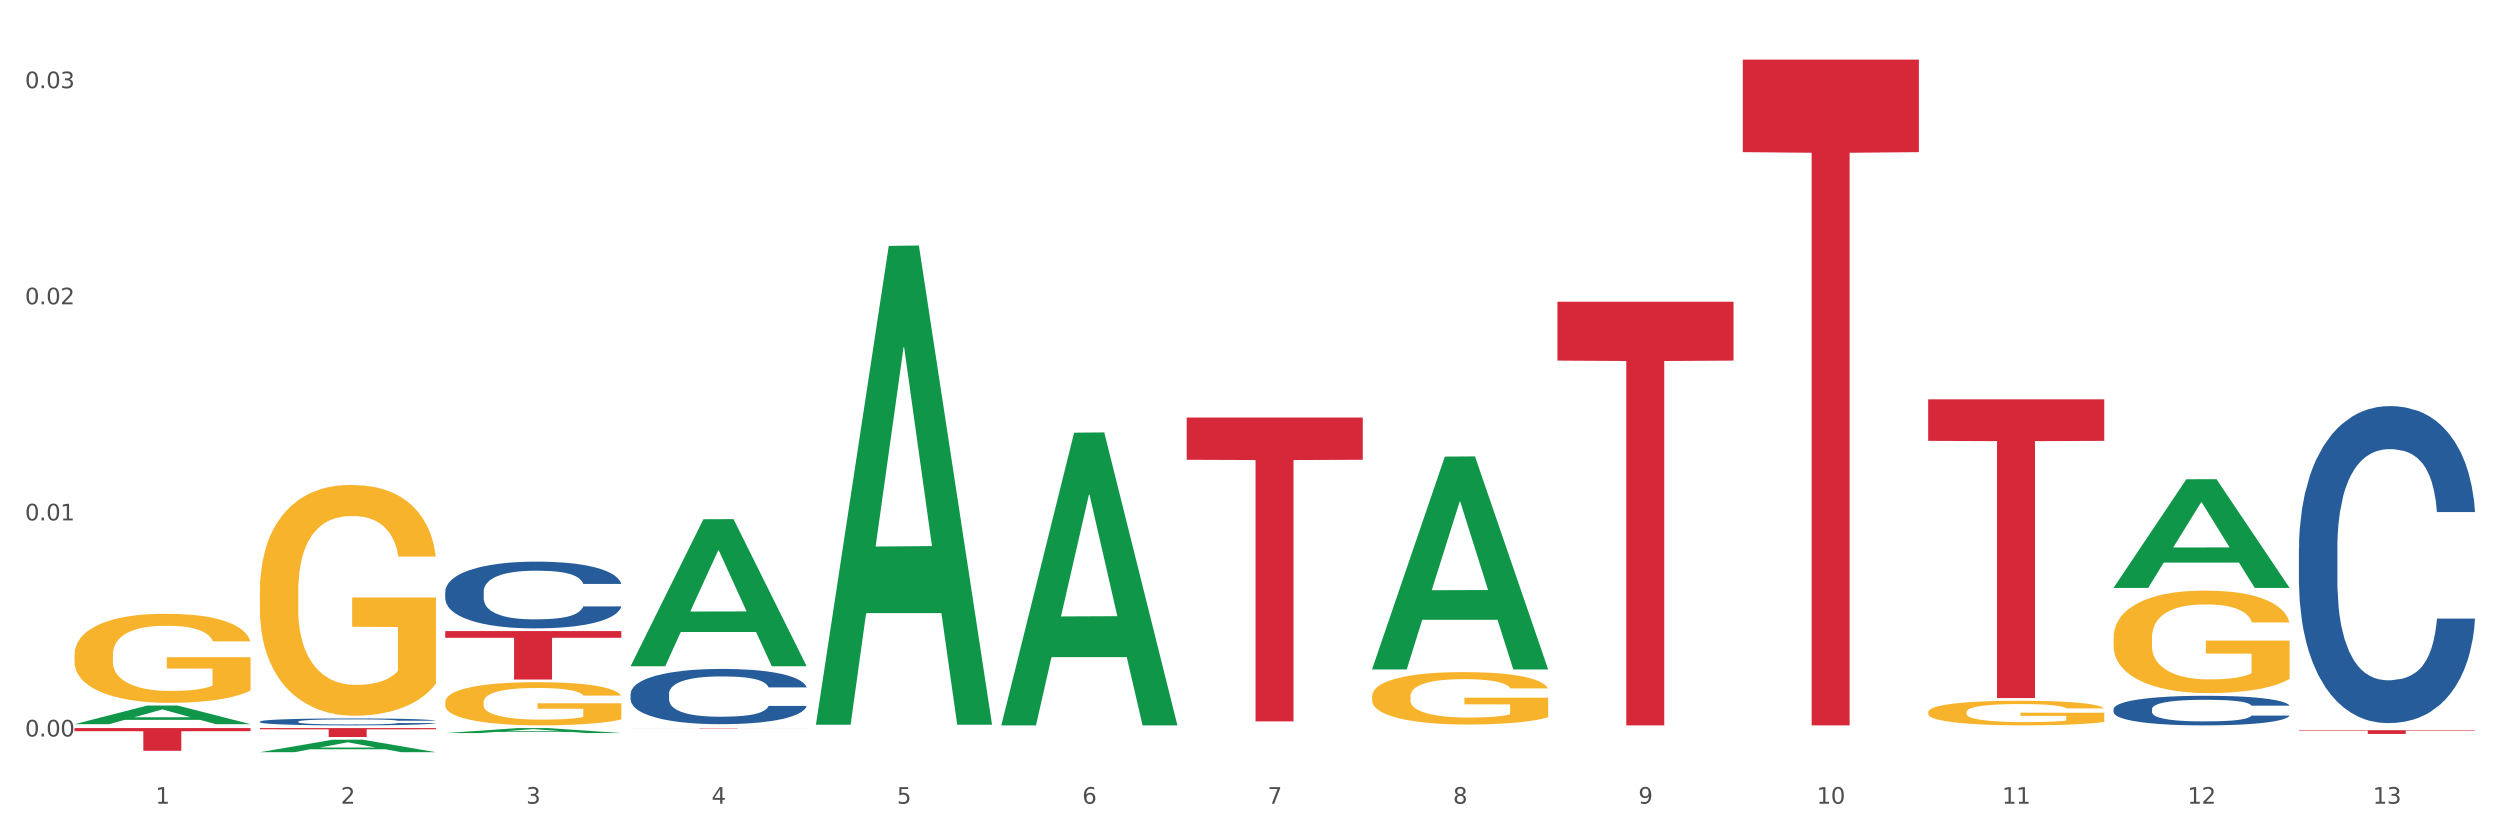 <?xml version="1.0" encoding="utf-8" standalone="no"?>
<!DOCTYPE svg PUBLIC "-//W3C//DTD SVG 1.1//EN"
  "http://www.w3.org/Graphics/SVG/1.1/DTD/svg11.dtd">
<svg xmlns:xlink="http://www.w3.org/1999/xlink" width="1080pt" height="360pt" viewBox="0 0 1080 360" xmlns="http://www.w3.org/2000/svg" version="1.1">
 <rect x="0" y="0" width="1080" height="360" fill="#333333" stroke="none"/>
 <defs>
  <style type="text/css">*{stroke-linejoin: round; stroke-linecap: butt}</style>
 </defs>
 <g id="figure_1">
  <g id="patch_1">
   <path d="M 0 360 
L 1080 360 
L 1080 0 
L 0 0 
z
" style="fill: #ffffff; stroke: #ffffff; stroke-linejoin: miter"/>
  </g>
  <g id="axes_1">
   <g id="matplotlib.axis_1">
    <g id="xtick_1">
     <g id="text_1">
      <!-- 1 -->
      <g style="fill: #4d4d4d" transform="translate(67.159 347.204) scale(0.096 -0.096)">
       <defs>
        <path id="DejaVuSans-31" d="M 794 531 
L 1825 531 
L 1825 4091 
L 703 3866 
L 703 4441 
L 1819 4666 
L 2450 4666 
L 2450 531 
L 3481 531 
L 3481 0 
L 794 0 
L 794 531 
z
" transform="scale(0.016)"/>
       </defs>
       <use xlink:href="#DejaVuSans-31"/>
      </g>
     </g>
    </g>
    <g id="xtick_2">
     <g id="text_2">
      <!-- 2 -->
      <g style="fill: #4d4d4d" transform="translate(147.238 347.204) scale(0.096 -0.096)">
       <defs>
        <path id="DejaVuSans-32" d="M 1228 531 
L 3431 531 
L 3431 0 
L 469 0 
L 469 531 
Q 828 903 1448 1529 
Q 2069 2156 2228 2338 
Q 2531 2678 2651 2914 
Q 2772 3150 2772 3378 
Q 2772 3750 2511 3984 
Q 2250 4219 1831 4219 
Q 1534 4219 1204 4116 
Q 875 4013 500 3803 
L 500 4441 
Q 881 4594 1212 4672 
Q 1544 4750 1819 4750 
Q 2544 4750 2975 4387 
Q 3406 4025 3406 3419 
Q 3406 3131 3298 2873 
Q 3191 2616 2906 2266 
Q 2828 2175 2409 1742 
Q 1991 1309 1228 531 
z
" transform="scale(0.016)"/>
       </defs>
       <use xlink:href="#DejaVuSans-32"/>
      </g>
     </g>
    </g>
    <g id="xtick_3">
     <g id="text_3">
      <!-- 3 -->
      <g style="fill: #4d4d4d" transform="translate(227.317 347.204) scale(0.096 -0.096)">
       <defs>
        <path id="DejaVuSans-33" d="M 2597 2516 
Q 3050 2419 3304 2112 
Q 3559 1806 3559 1356 
Q 3559 666 3084 287 
Q 2609 -91 1734 -91 
Q 1441 -91 1130 -33 
Q 819 25 488 141 
L 488 750 
Q 750 597 1062 519 
Q 1375 441 1716 441 
Q 2309 441 2620 675 
Q 2931 909 2931 1356 
Q 2931 1769 2642 2001 
Q 2353 2234 1838 2234 
L 1294 2234 
L 1294 2753 
L 1863 2753 
Q 2328 2753 2575 2939 
Q 2822 3125 2822 3475 
Q 2822 3834 2567 4026 
Q 2313 4219 1838 4219 
Q 1578 4219 1281 4162 
Q 984 4106 628 3988 
L 628 4550 
Q 988 4650 1302 4700 
Q 1616 4750 1894 4750 
Q 2613 4750 3031 4423 
Q 3450 4097 3450 3541 
Q 3450 3153 3228 2886 
Q 3006 2619 2597 2516 
z
" transform="scale(0.016)"/>
       </defs>
       <use xlink:href="#DejaVuSans-33"/>
      </g>
     </g>
    </g>
    <g id="xtick_4">
     <g id="text_4">
      <!-- 4 -->
      <g style="fill: #4d4d4d" transform="translate(307.396 347.204) scale(0.096 -0.096)">
       <defs>
        <path id="DejaVuSans-34" d="M 2419 4116 
L 825 1625 
L 2419 1625 
L 2419 4116 
z
M 2253 4666 
L 3047 4666 
L 3047 1625 
L 3713 1625 
L 3713 1100 
L 3047 1100 
L 3047 0 
L 2419 0 
L 2419 1100 
L 313 1100 
L 313 1709 
L 2253 4666 
z
" transform="scale(0.016)"/>
       </defs>
       <use xlink:href="#DejaVuSans-34"/>
      </g>
     </g>
    </g>
    <g id="xtick_5">
     <g id="text_5">
      <!-- 5 -->
      <g style="fill: #4d4d4d" transform="translate(387.475 347.204) scale(0.096 -0.096)">
       <defs>
        <path id="DejaVuSans-35" d="M 691 4666 
L 3169 4666 
L 3169 4134 
L 1269 4134 
L 1269 2991 
Q 1406 3038 1543 3061 
Q 1681 3084 1819 3084 
Q 2600 3084 3056 2656 
Q 3513 2228 3513 1497 
Q 3513 744 3044 326 
Q 2575 -91 1722 -91 
Q 1428 -91 1123 -41 
Q 819 9 494 109 
L 494 744 
Q 775 591 1075 516 
Q 1375 441 1709 441 
Q 2250 441 2565 725 
Q 2881 1009 2881 1497 
Q 2881 1984 2565 2268 
Q 2250 2553 1709 2553 
Q 1456 2553 1204 2497 
Q 953 2441 691 2322 
L 691 4666 
z
" transform="scale(0.016)"/>
       </defs>
       <use xlink:href="#DejaVuSans-35"/>
      </g>
     </g>
    </g>
    <g id="xtick_6">
     <g id="text_6">
      <!-- 6 -->
      <g style="fill: #4d4d4d" transform="translate(467.554 347.204) scale(0.096 -0.096)">
       <defs>
        <path id="DejaVuSans-36" d="M 2113 2584 
Q 1688 2584 1439 2293 
Q 1191 2003 1191 1497 
Q 1191 994 1439 701 
Q 1688 409 2113 409 
Q 2538 409 2786 701 
Q 3034 994 3034 1497 
Q 3034 2003 2786 2293 
Q 2538 2584 2113 2584 
z
M 3366 4563 
L 3366 3988 
Q 3128 4100 2886 4159 
Q 2644 4219 2406 4219 
Q 1781 4219 1451 3797 
Q 1122 3375 1075 2522 
Q 1259 2794 1537 2939 
Q 1816 3084 2150 3084 
Q 2853 3084 3261 2657 
Q 3669 2231 3669 1497 
Q 3669 778 3244 343 
Q 2819 -91 2113 -91 
Q 1303 -91 875 529 
Q 447 1150 447 2328 
Q 447 3434 972 4092 
Q 1497 4750 2381 4750 
Q 2619 4750 2861 4703 
Q 3103 4656 3366 4563 
z
" transform="scale(0.016)"/>
       </defs>
       <use xlink:href="#DejaVuSans-36"/>
      </g>
     </g>
    </g>
    <g id="xtick_7">
     <g id="text_7">
      <!-- 7 -->
      <g style="fill: #4d4d4d" transform="translate(547.634 347.204) scale(0.096 -0.096)">
       <defs>
        <path id="DejaVuSans-37" d="M 525 4666 
L 3525 4666 
L 3525 4397 
L 1831 0 
L 1172 0 
L 2766 4134 
L 525 4134 
L 525 4666 
z
" transform="scale(0.016)"/>
       </defs>
       <use xlink:href="#DejaVuSans-37"/>
      </g>
     </g>
    </g>
    <g id="xtick_8">
     <g id="text_8">
      <!-- 8 -->
      <g style="fill: #4d4d4d" transform="translate(627.713 347.204) scale(0.096 -0.096)">
       <defs>
        <path id="DejaVuSans-38" d="M 2034 2216 
Q 1584 2216 1326 1975 
Q 1069 1734 1069 1313 
Q 1069 891 1326 650 
Q 1584 409 2034 409 
Q 2484 409 2743 651 
Q 3003 894 3003 1313 
Q 3003 1734 2745 1975 
Q 2488 2216 2034 2216 
z
M 1403 2484 
Q 997 2584 770 2862 
Q 544 3141 544 3541 
Q 544 4100 942 4425 
Q 1341 4750 2034 4750 
Q 2731 4750 3128 4425 
Q 3525 4100 3525 3541 
Q 3525 3141 3298 2862 
Q 3072 2584 2669 2484 
Q 3125 2378 3379 2068 
Q 3634 1759 3634 1313 
Q 3634 634 3220 271 
Q 2806 -91 2034 -91 
Q 1263 -91 848 271 
Q 434 634 434 1313 
Q 434 1759 690 2068 
Q 947 2378 1403 2484 
z
M 1172 3481 
Q 1172 3119 1398 2916 
Q 1625 2713 2034 2713 
Q 2441 2713 2670 2916 
Q 2900 3119 2900 3481 
Q 2900 3844 2670 4047 
Q 2441 4250 2034 4250 
Q 1625 4250 1398 4047 
Q 1172 3844 1172 3481 
z
" transform="scale(0.016)"/>
       </defs>
       <use xlink:href="#DejaVuSans-38"/>
      </g>
     </g>
    </g>
    <g id="xtick_9">
     <g id="text_9">
      <!-- 9 -->
      <g style="fill: #4d4d4d" transform="translate(707.792 347.204) scale(0.096 -0.096)">
       <defs>
        <path id="DejaVuSans-39" d="M 703 97 
L 703 672 
Q 941 559 1184 500 
Q 1428 441 1663 441 
Q 2288 441 2617 861 
Q 2947 1281 2994 2138 
Q 2813 1869 2534 1725 
Q 2256 1581 1919 1581 
Q 1219 1581 811 2004 
Q 403 2428 403 3163 
Q 403 3881 828 4315 
Q 1253 4750 1959 4750 
Q 2769 4750 3195 4129 
Q 3622 3509 3622 2328 
Q 3622 1225 3098 567 
Q 2575 -91 1691 -91 
Q 1453 -91 1209 -44 
Q 966 3 703 97 
z
M 1959 2075 
Q 2384 2075 2632 2365 
Q 2881 2656 2881 3163 
Q 2881 3666 2632 3958 
Q 2384 4250 1959 4250 
Q 1534 4250 1286 3958 
Q 1038 3666 1038 3163 
Q 1038 2656 1286 2365 
Q 1534 2075 1959 2075 
z
" transform="scale(0.016)"/>
       </defs>
       <use xlink:href="#DejaVuSans-39"/>
      </g>
     </g>
    </g>
    <g id="xtick_10">
     <g id="text_10">
      <!-- 10 -->
      <g style="fill: #4d4d4d" transform="translate(784.817 347.204) scale(0.096 -0.096)">
       <defs>
        <path id="DejaVuSans-30" d="M 2034 4250 
Q 1547 4250 1301 3770 
Q 1056 3291 1056 2328 
Q 1056 1369 1301 889 
Q 1547 409 2034 409 
Q 2525 409 2770 889 
Q 3016 1369 3016 2328 
Q 3016 3291 2770 3770 
Q 2525 4250 2034 4250 
z
M 2034 4750 
Q 2819 4750 3233 4129 
Q 3647 3509 3647 2328 
Q 3647 1150 3233 529 
Q 2819 -91 2034 -91 
Q 1250 -91 836 529 
Q 422 1150 422 2328 
Q 422 3509 836 4129 
Q 1250 4750 2034 4750 
z
" transform="scale(0.016)"/>
       </defs>
       <use xlink:href="#DejaVuSans-31"/>
       <use xlink:href="#DejaVuSans-30" transform="translate(63.623 0)"/>
      </g>
     </g>
    </g>
    <g id="xtick_11">
     <g id="text_11">
      <!-- 11 -->
      <g style="fill: #4d4d4d" transform="translate(864.896 347.204) scale(0.096 -0.096)">
       <use xlink:href="#DejaVuSans-31"/>
       <use xlink:href="#DejaVuSans-31" transform="translate(63.623 0)"/>
      </g>
     </g>
    </g>
    <g id="xtick_12">
     <g id="text_12">
      <!-- 12 -->
      <g style="fill: #4d4d4d" transform="translate(944.975 347.204) scale(0.096 -0.096)">
       <use xlink:href="#DejaVuSans-31"/>
       <use xlink:href="#DejaVuSans-32" transform="translate(63.623 0)"/>
      </g>
     </g>
    </g>
    <g id="xtick_13">
     <g id="text_13">
      <!-- 13 -->
      <g style="fill: #4d4d4d" transform="translate(1025.054 347.204) scale(0.096 -0.096)">
       <use xlink:href="#DejaVuSans-31"/>
       <use xlink:href="#DejaVuSans-33" transform="translate(63.623 0)"/>
      </g>
     </g>
    </g>
    <g id="xtick_14"/>
    <g id="xtick_15"/>
    <g id="xtick_16"/>
    <g id="xtick_17"/>
    <g id="xtick_18"/>
    <g id="xtick_19"/>
    <g id="xtick_20"/>
    <g id="xtick_21"/>
    <g id="xtick_22"/>
    <g id="xtick_23"/>
    <g id="xtick_24"/>
    <g id="xtick_25"/>
   </g>
   <g id="matplotlib.axis_2">
    <g id="ytick_1">
     <g id="text_14">
      <!-- 0.00 -->
      <g style="fill: #4d4d4d" transform="translate(10.8 318.166) scale(0.096 -0.096)">
       <defs>
        <path id="DejaVuSans-2e" d="M 684 794 
L 1344 794 
L 1344 0 
L 684 0 
L 684 794 
z
" transform="scale(0.016)"/>
       </defs>
       <use xlink:href="#DejaVuSans-30"/>
       <use xlink:href="#DejaVuSans-2e" transform="translate(63.623 0)"/>
       <use xlink:href="#DejaVuSans-30" transform="translate(95.41 0)"/>
       <use xlink:href="#DejaVuSans-30" transform="translate(159.033 0)"/>
      </g>
     </g>
    </g>
    <g id="ytick_2">
     <g id="text_15">
      <!-- 0.01 -->
      <g style="fill: #4d4d4d" transform="translate(10.8 224.813) scale(0.096 -0.096)">
       <use xlink:href="#DejaVuSans-30"/>
       <use xlink:href="#DejaVuSans-2e" transform="translate(63.623 0)"/>
       <use xlink:href="#DejaVuSans-30" transform="translate(95.41 0)"/>
       <use xlink:href="#DejaVuSans-31" transform="translate(159.033 0)"/>
      </g>
     </g>
    </g>
    <g id="ytick_3">
     <g id="text_16">
      <!-- 0.02 -->
      <g style="fill: #4d4d4d" transform="translate(10.8 131.46) scale(0.096 -0.096)">
       <use xlink:href="#DejaVuSans-30"/>
       <use xlink:href="#DejaVuSans-2e" transform="translate(63.623 0)"/>
       <use xlink:href="#DejaVuSans-30" transform="translate(95.41 0)"/>
       <use xlink:href="#DejaVuSans-32" transform="translate(159.033 0)"/>
      </g>
     </g>
    </g>
    <g id="ytick_4">
     <g id="text_17">
      <!-- 0.03 -->
      <g style="fill: #4d4d4d" transform="translate(10.8 38.107) scale(0.096 -0.096)">
       <use xlink:href="#DejaVuSans-30"/>
       <use xlink:href="#DejaVuSans-2e" transform="translate(63.623 0)"/>
       <use xlink:href="#DejaVuSans-30" transform="translate(95.41 0)"/>
       <use xlink:href="#DejaVuSans-33" transform="translate(159.033 0)"/>
      </g>
     </g>
    </g>
    <g id="ytick_5"/>
    <g id="ytick_6"/>
    <g id="ytick_7"/>
   </g>
   <g id="PolyCollection_1">
    <path d="M 32.175 312.832 
L 32.253 312.825 
L 63.625 304.795 
L 76.644 304.787 
L 108.25 312.848 
L 93.192 312.848 
L 86.369 310.971 
L 53.978 310.971 
L 53.743 311.001 
L 47.155 312.848 
L 32.175 312.848 
L 32.175 312.832 
L 58.056 309.851 
L 82.291 309.843 
L 70.291 306.505 
L 70.134 306.49 
L 69.977 306.513 
L 57.978 309.843 
L 58.056 309.851 
L 32.175 312.832 
z
" clip-path="url(#pba34fd3dab)" style="fill: #109648"/>
    <path d="M 752.887 25.759 
L 828.963 25.759 
L 828.963 65.727 
L 799.037 65.997 
L 799.037 313.364 
L 782.632 313.364 
L 782.632 65.997 
L 752.887 65.727 
L 752.887 26.03 
L 752.887 25.759 
z
" clip-path="url(#pba34fd3dab)" style="fill: #d62839"/>
    <path d="M 192.333 255.581 
L 192.423 255.555 
L 192.423 254.817 
L 192.693 253.817 
L 193.682 251.973 
L 194.941 250.577 
L 197.099 248.945 
L 198.268 248.26 
L 199.797 247.496 
L 202.944 246.258 
L 206.541 245.205 
L 209.059 244.626 
L 210.947 244.257 
L 215.174 243.599 
L 217.602 243.309 
L 220.12 243.072 
L 222.278 242.914 
L 225.875 242.73 
L 228.752 242.651 
L 232.079 242.624 
L 234.867 242.651 
L 238.554 242.756 
L 243.949 243.072 
L 246.018 243.256 
L 248.805 243.572 
L 251.683 243.994 
L 254.021 244.415 
L 256.718 245.021 
L 259.506 245.811 
L 262.204 246.812 
L 264.092 247.733 
L 265.621 248.708 
L 266.97 249.893 
L 267.959 251.183 
L 268.408 252.263 
L 251.953 252.263 
L 251.503 251.288 
L 250.604 250.235 
L 249.704 249.524 
L 248.715 248.945 
L 247.187 248.286 
L 245.838 247.865 
L 243.59 247.365 
L 241.521 247.049 
L 239.813 246.864 
L 237.745 246.706 
L 233.338 246.548 
L 230.191 246.548 
L 228.213 246.601 
L 225.785 246.733 
L 223.717 246.917 
L 221.289 247.233 
L 219.4 247.575 
L 217.512 248.023 
L 216.433 248.339 
L 214.814 248.918 
L 213.735 249.392 
L 212.296 250.209 
L 211.487 250.788 
L 210.048 252.289 
L 209.419 253.395 
L 209.149 254.159 
L 208.969 255.002 
L 208.969 259.11 
L 209.509 260.953 
L 209.958 261.743 
L 210.678 262.639 
L 212.027 263.797 
L 214.005 264.93 
L 216.073 265.746 
L 217.782 266.247 
L 219.4 266.615 
L 221.019 266.905 
L 222.997 267.168 
L 224.616 267.326 
L 227.044 267.484 
L 229.921 267.563 
L 232.169 267.563 
L 236.755 267.432 
L 238.824 267.3 
L 240.802 267.116 
L 242.96 266.826 
L 244.669 266.51 
L 245.658 266.273 
L 247.276 265.773 
L 248.535 265.246 
L 249.615 264.64 
L 250.334 264.113 
L 251.143 263.323 
L 251.773 262.428 
L 251.953 261.954 
L 268.408 261.954 
L 268.049 262.902 
L 267.419 263.824 
L 266.16 265.062 
L 265.171 265.773 
L 263.643 266.642 
L 262.024 267.379 
L 259.776 268.195 
L 257.708 268.801 
L 255.549 269.328 
L 253.211 269.802 
L 248.985 270.46 
L 247.456 270.644 
L 244.219 270.96 
L 241.701 271.145 
L 238.014 271.329 
L 234.238 271.435 
L 230.281 271.461 
L 226.774 271.408 
L 222.907 271.25 
L 220.479 271.092 
L 217.782 270.855 
L 214.634 270.486 
L 211.667 270.039 
L 208.879 269.512 
L 206.271 268.906 
L 203.843 268.222 
L 200.696 267.089 
L 198.358 265.983 
L 196.65 264.956 
L 195.481 264.087 
L 194.312 262.981 
L 193.682 262.217 
L 192.693 260.374 
L 192.333 258.662 
L 192.333 255.581 
z
" clip-path="url(#pba34fd3dab)" style="fill: #255c99"/>
    <path d="M 512.65 180.377 
L 588.725 180.377 
L 588.725 198.619 
L 558.8 198.742 
L 558.8 311.647 
L 542.395 311.647 
L 542.395 198.742 
L 512.65 198.619 
L 512.65 180.5 
L 512.65 180.377 
z
" clip-path="url(#pba34fd3dab)" style="fill: #d62839"/>
    <path d="M 272.412 314.519 
L 348.488 314.519 
L 348.488 314.54 
L 318.562 314.54 
L 318.562 314.671 
L 302.157 314.671 
L 302.157 314.54 
L 272.412 314.54 
L 272.412 314.519 
L 272.412 314.519 
z
" clip-path="url(#pba34fd3dab)" style="fill: #d62839"/>
    <path d="M 192.333 272.616 
L 268.408 272.616 
L 268.408 275.525 
L 238.483 275.544 
L 238.483 293.546 
L 222.078 293.546 
L 222.078 275.544 
L 192.333 275.525 
L 192.333 272.636 
L 192.333 272.616 
z
" clip-path="url(#pba34fd3dab)" style="fill: #d62839"/>
    <path d="M 112.254 314.519 
L 188.329 314.519 
L 188.329 315.057 
L 158.404 315.061 
L 158.404 318.393 
L 141.999 318.393 
L 141.999 315.061 
L 112.254 315.057 
L 112.254 314.523 
L 112.254 314.519 
z
" clip-path="url(#pba34fd3dab)" style="fill: #d62839"/>
    <path d="M 32.175 314.519 
L 108.25 314.519 
L 108.25 315.884 
L 78.325 315.893 
L 78.325 324.34 
L 61.92 324.34 
L 61.92 315.893 
L 32.175 315.884 
L 32.175 314.528 
L 32.175 314.519 
z
" clip-path="url(#pba34fd3dab)" style="fill: #d62839"/>
    <path d="M 832.967 172.52 
L 909.042 172.52 
L 909.042 190.453 
L 879.116 190.574 
L 879.116 301.567 
L 862.712 301.567 
L 862.712 190.574 
L 832.967 190.453 
L 832.967 172.641 
L 832.967 172.52 
z
" clip-path="url(#pba34fd3dab)" style="fill: #d62839"/>
    <path d="M 913.046 275.605 
L 913.135 275.564 
L 913.135 274.109 
L 913.315 272.855 
L 914.213 269.822 
L 915.561 267.315 
L 916.549 265.981 
L 917.537 264.889 
L 918.704 263.797 
L 920.141 262.665 
L 922.746 261.007 
L 924.363 260.157 
L 926.339 259.268 
L 929.931 257.974 
L 932.536 257.246 
L 935.231 256.639 
L 939.632 255.911 
L 942.506 255.588 
L 945.559 255.345 
L 949.242 255.183 
L 952.026 255.143 
L 958.134 255.264 
L 963.343 255.628 
L 965.858 255.911 
L 969.092 256.397 
L 970.798 256.72 
L 973.582 257.367 
L 976.457 258.216 
L 978.433 258.944 
L 981.397 260.319 
L 983.642 261.694 
L 985.708 263.392 
L 986.786 264.565 
L 987.594 265.657 
L 988.312 266.911 
L 989.031 268.892 
L 972.864 268.892 
L 972.235 267.477 
L 971.247 266.142 
L 969.81 264.848 
L 968.553 264.039 
L 966.397 263.028 
L 964.421 262.381 
L 962.355 261.896 
L 959.84 261.492 
L 957.864 261.29 
L 955.08 261.128 
L 949.601 261.168 
L 945.919 261.492 
L 943.404 261.896 
L 941.787 262.26 
L 940.35 262.665 
L 938.733 263.231 
L 936.847 264.08 
L 935.5 264.848 
L 934.153 265.819 
L 933.075 266.789 
L 932.087 267.922 
L 931.279 269.135 
L 930.65 270.388 
L 930.111 271.925 
L 929.662 274.473 
L 929.662 280.013 
L 929.841 281.266 
L 930.291 282.924 
L 930.829 284.178 
L 931.728 285.674 
L 932.536 286.685 
L 934.063 288.141 
L 935.769 289.354 
L 937.117 290.122 
L 938.464 290.769 
L 940.799 291.659 
L 943.404 292.387 
L 945.649 292.832 
L 948.703 293.236 
L 950.769 293.398 
L 952.565 293.479 
L 956.966 293.479 
L 960.11 293.358 
L 963.613 293.074 
L 966.307 292.71 
L 968.553 292.266 
L 971.068 291.538 
L 972.684 290.85 
L 972.684 282.399 
L 952.925 282.358 
L 952.925 276.737 
L 989.121 276.737 
L 989.121 293.236 
L 987.594 294.085 
L 985.887 294.854 
L 984.091 295.541 
L 981.397 296.39 
L 978.163 297.199 
L 975.289 297.765 
L 972.235 298.251 
L 968.643 298.695 
L 963.972 299.1 
L 961.098 299.262 
L 957.505 299.383 
L 953.284 299.423 
L 949.601 299.342 
L 946.009 299.14 
L 942.236 298.776 
L 938.554 298.251 
L 935.769 297.725 
L 932.985 297.078 
L 930.021 296.229 
L 927.686 295.42 
L 925.89 294.692 
L 923.914 293.762 
L 921.758 292.549 
L 920.141 291.457 
L 918.704 290.325 
L 917.177 288.869 
L 916.099 287.615 
L 915.022 286.038 
L 914.393 284.865 
L 913.674 283.046 
L 913.135 280.498 
L 913.046 275.605 
z
" clip-path="url(#pba34fd3dab)" style="fill: #f7b32b"/>
    <path d="M 592.729 300.819 
L 592.819 300.799 
L 592.819 300.054 
L 592.999 299.413 
L 593.897 297.862 
L 595.244 296.58 
L 596.232 295.897 
L 597.22 295.339 
L 598.388 294.781 
L 599.825 294.201 
L 602.429 293.354 
L 604.046 292.919 
L 606.022 292.464 
L 609.615 291.802 
L 612.219 291.43 
L 614.914 291.12 
L 619.315 290.748 
L 622.189 290.582 
L 625.243 290.458 
L 628.925 290.375 
L 631.71 290.355 
L 637.817 290.417 
L 643.027 290.603 
L 645.542 290.748 
L 648.775 290.996 
L 650.482 291.161 
L 653.266 291.492 
L 656.14 291.927 
L 658.116 292.299 
L 661.08 293.002 
L 663.325 293.705 
L 665.391 294.574 
L 666.469 295.173 
L 667.277 295.732 
L 667.996 296.373 
L 668.714 297.386 
L 652.547 297.386 
L 651.919 296.662 
L 650.931 295.98 
L 649.494 295.318 
L 648.236 294.905 
L 646.08 294.388 
L 644.105 294.057 
L 642.039 293.809 
L 639.524 293.602 
L 637.548 293.498 
L 634.764 293.416 
L 629.285 293.436 
L 625.602 293.602 
L 623.087 293.809 
L 621.471 293.995 
L 620.033 294.201 
L 618.417 294.491 
L 616.531 294.925 
L 615.183 295.318 
L 613.836 295.815 
L 612.758 296.311 
L 611.77 296.89 
L 610.962 297.51 
L 610.333 298.152 
L 609.794 298.937 
L 609.345 300.24 
L 609.345 303.074 
L 609.525 303.715 
L 609.974 304.563 
L 610.513 305.204 
L 611.411 305.969 
L 612.219 306.486 
L 613.746 307.23 
L 615.453 307.851 
L 616.8 308.244 
L 618.147 308.575 
L 620.483 309.03 
L 623.087 309.402 
L 625.333 309.629 
L 628.386 309.836 
L 630.452 309.919 
L 632.249 309.96 
L 636.65 309.96 
L 639.793 309.898 
L 643.296 309.754 
L 645.991 309.567 
L 648.236 309.34 
L 650.751 308.968 
L 652.368 308.616 
L 652.368 304.294 
L 632.608 304.273 
L 632.608 301.398 
L 668.804 301.398 
L 668.804 309.836 
L 667.277 310.271 
L 665.571 310.664 
L 663.774 311.015 
L 661.08 311.449 
L 657.847 311.863 
L 654.972 312.153 
L 651.919 312.401 
L 648.326 312.628 
L 643.655 312.835 
L 640.781 312.918 
L 637.189 312.98 
L 632.967 313 
L 629.285 312.959 
L 625.692 312.856 
L 621.92 312.67 
L 618.237 312.401 
L 615.453 312.132 
L 612.668 311.801 
L 609.705 311.367 
L 607.369 310.953 
L 605.573 310.581 
L 603.597 310.105 
L 601.441 309.485 
L 599.825 308.926 
L 598.388 308.347 
L 596.861 307.603 
L 595.783 306.962 
L 594.705 306.155 
L 594.076 305.555 
L 593.358 304.625 
L 592.819 303.322 
L 592.729 300.819 
z
" clip-path="url(#pba34fd3dab)" style="fill: #f7b32b"/>
    <path d="M 192.333 303.325 
L 192.423 303.308 
L 192.423 302.695 
L 192.603 302.166 
L 193.501 300.888 
L 194.848 299.831 
L 195.836 299.269 
L 196.824 298.809 
L 197.992 298.349 
L 199.429 297.871 
L 202.034 297.173 
L 203.65 296.815 
L 205.626 296.44 
L 209.219 295.894 
L 211.824 295.588 
L 214.518 295.332 
L 218.919 295.025 
L 221.793 294.889 
L 224.847 294.787 
L 228.53 294.718 
L 231.314 294.701 
L 237.422 294.752 
L 242.631 294.906 
L 245.146 295.025 
L 248.379 295.23 
L 250.086 295.366 
L 252.87 295.639 
L 255.744 295.997 
L 257.72 296.303 
L 260.684 296.883 
L 262.93 297.462 
L 264.995 298.178 
L 266.073 298.672 
L 266.882 299.133 
L 267.6 299.661 
L 268.319 300.496 
L 252.152 300.496 
L 251.523 299.9 
L 250.535 299.337 
L 249.098 298.792 
L 247.84 298.451 
L 245.685 298.025 
L 243.709 297.752 
L 241.643 297.548 
L 239.128 297.377 
L 237.152 297.292 
L 234.368 297.224 
L 228.889 297.241 
L 225.206 297.377 
L 222.692 297.548 
L 221.075 297.701 
L 219.638 297.871 
L 218.021 298.11 
L 216.135 298.468 
L 214.788 298.792 
L 213.44 299.201 
L 212.363 299.61 
L 211.375 300.087 
L 210.566 300.598 
L 209.937 301.127 
L 209.399 301.774 
L 208.949 302.848 
L 208.949 305.183 
L 209.129 305.711 
L 209.578 306.41 
L 210.117 306.939 
L 211.015 307.569 
L 211.824 307.995 
L 213.351 308.609 
L 215.057 309.12 
L 216.404 309.444 
L 217.752 309.717 
L 220.087 310.092 
L 222.692 310.398 
L 224.937 310.586 
L 227.991 310.756 
L 230.057 310.824 
L 231.853 310.858 
L 236.254 310.858 
L 239.398 310.807 
L 242.9 310.688 
L 245.595 310.535 
L 247.84 310.347 
L 250.355 310.04 
L 251.972 309.751 
L 251.972 306.189 
L 232.212 306.172 
L 232.212 303.803 
L 268.408 303.803 
L 268.408 310.756 
L 266.882 311.114 
L 265.175 311.438 
L 263.379 311.728 
L 260.684 312.086 
L 257.451 312.426 
L 254.577 312.665 
L 251.523 312.87 
L 247.93 313.057 
L 243.26 313.228 
L 240.386 313.296 
L 236.793 313.347 
L 232.571 313.364 
L 228.889 313.33 
L 225.296 313.245 
L 221.524 313.091 
L 217.841 312.87 
L 215.057 312.648 
L 212.273 312.375 
L 209.309 312.017 
L 206.974 311.677 
L 205.177 311.37 
L 203.201 310.978 
L 201.046 310.467 
L 199.429 310.006 
L 197.992 309.529 
L 196.465 308.916 
L 195.387 308.387 
L 194.309 307.723 
L 193.681 307.228 
L 192.962 306.461 
L 192.423 305.388 
L 192.333 303.325 
z
" clip-path="url(#pba34fd3dab)" style="fill: #f7b32b"/>
    <path d="M 112.254 255.565 
L 112.344 255.474 
L 112.344 252.196 
L 112.524 249.372 
L 113.422 242.542 
L 114.769 236.895 
L 115.757 233.89 
L 116.745 231.431 
L 117.913 228.972 
L 119.35 226.422 
L 121.954 222.688 
L 123.571 220.775 
L 125.547 218.771 
L 129.14 215.857 
L 131.744 214.218 
L 134.439 212.852 
L 138.84 211.212 
L 141.714 210.484 
L 144.768 209.937 
L 148.45 209.573 
L 151.235 209.482 
L 157.342 209.755 
L 162.552 210.575 
L 165.067 211.212 
L 168.3 212.305 
L 170.007 213.034 
L 172.791 214.491 
L 175.665 216.404 
L 177.641 218.043 
L 180.605 221.139 
L 182.85 224.236 
L 184.916 228.061 
L 185.994 230.702 
L 186.802 233.161 
L 187.521 235.984 
L 188.24 240.447 
L 172.072 240.447 
L 171.444 237.259 
L 170.456 234.254 
L 169.019 231.34 
L 167.761 229.518 
L 165.606 227.241 
L 163.63 225.784 
L 161.564 224.691 
L 159.049 223.78 
L 157.073 223.325 
L 154.289 222.961 
L 148.81 223.052 
L 145.127 223.78 
L 142.612 224.691 
L 140.996 225.511 
L 139.559 226.422 
L 137.942 227.697 
L 136.056 229.609 
L 134.708 231.34 
L 133.361 233.525 
L 132.283 235.711 
L 131.295 238.261 
L 130.487 240.993 
L 129.858 243.817 
L 129.319 247.278 
L 128.87 253.015 
L 128.87 265.492 
L 129.05 268.316 
L 129.499 272.05 
L 130.038 274.873 
L 130.936 278.243 
L 131.744 280.519 
L 133.271 283.798 
L 134.978 286.53 
L 136.325 288.261 
L 137.672 289.718 
L 140.008 291.722 
L 142.612 293.361 
L 144.858 294.363 
L 147.912 295.273 
L 149.977 295.638 
L 151.774 295.82 
L 156.175 295.82 
L 159.318 295.547 
L 162.821 294.909 
L 165.516 294.089 
L 167.761 293.088 
L 170.276 291.448 
L 171.893 289.9 
L 171.893 270.866 
L 152.133 270.775 
L 152.133 258.115 
L 188.329 258.115 
L 188.329 295.273 
L 186.802 297.186 
L 185.096 298.916 
L 183.3 300.465 
L 180.605 302.377 
L 177.372 304.199 
L 174.497 305.474 
L 171.444 306.567 
L 167.851 307.568 
L 163.181 308.479 
L 160.306 308.843 
L 156.714 309.117 
L 152.492 309.208 
L 148.81 309.026 
L 145.217 308.57 
L 141.445 307.751 
L 137.762 306.567 
L 134.978 305.383 
L 132.194 303.925 
L 129.23 302.013 
L 126.894 300.191 
L 125.098 298.552 
L 123.122 296.457 
L 120.966 293.725 
L 119.35 291.266 
L 117.913 288.716 
L 116.386 285.437 
L 115.308 282.614 
L 114.23 279.062 
L 113.601 276.421 
L 112.883 272.323 
L 112.344 266.585 
L 112.254 255.565 
z
" clip-path="url(#pba34fd3dab)" style="fill: #f7b32b"/>
    <path d="M 32.175 282.929 
L 32.265 282.894 
L 32.265 281.629 
L 32.444 280.539 
L 33.343 277.903 
L 34.69 275.724 
L 35.678 274.564 
L 36.666 273.615 
L 37.833 272.666 
L 39.271 271.681 
L 41.875 270.24 
L 43.492 269.502 
L 45.468 268.729 
L 49.061 267.604 
L 51.665 266.971 
L 54.36 266.444 
L 58.761 265.811 
L 61.635 265.53 
L 64.689 265.319 
L 68.371 265.179 
L 71.156 265.144 
L 77.263 265.249 
L 82.473 265.565 
L 84.988 265.811 
L 88.221 266.233 
L 89.927 266.514 
L 92.712 267.077 
L 95.586 267.815 
L 97.562 268.448 
L 100.526 269.643 
L 102.771 270.838 
L 104.837 272.314 
L 105.915 273.333 
L 106.723 274.283 
L 107.442 275.372 
L 108.16 277.094 
L 91.993 277.094 
L 91.365 275.864 
L 90.377 274.704 
L 88.939 273.58 
L 87.682 272.877 
L 85.526 271.998 
L 83.55 271.435 
L 81.485 271.014 
L 78.97 270.662 
L 76.994 270.486 
L 74.209 270.346 
L 68.731 270.381 
L 65.048 270.662 
L 62.533 271.014 
L 60.917 271.33 
L 59.479 271.681 
L 57.863 272.174 
L 55.977 272.912 
L 54.629 273.58 
L 53.282 274.423 
L 52.204 275.267 
L 51.216 276.251 
L 50.408 277.305 
L 49.779 278.395 
L 49.24 279.731 
L 48.791 281.945 
L 48.791 286.761 
L 48.971 287.85 
L 49.42 289.291 
L 49.959 290.381 
L 50.857 291.682 
L 51.665 292.56 
L 53.192 293.826 
L 54.899 294.88 
L 56.246 295.548 
L 57.593 296.11 
L 59.929 296.884 
L 62.533 297.516 
L 64.779 297.903 
L 67.832 298.255 
L 69.898 298.395 
L 71.695 298.465 
L 76.096 298.465 
L 79.239 298.36 
L 82.742 298.114 
L 85.437 297.798 
L 87.682 297.411 
L 90.197 296.778 
L 91.814 296.181 
L 91.814 288.834 
L 72.054 288.799 
L 72.054 283.914 
L 108.25 283.914 
L 108.25 298.255 
L 106.723 298.993 
L 105.017 299.661 
L 103.22 300.258 
L 100.526 300.996 
L 97.292 301.699 
L 94.418 302.191 
L 91.365 302.613 
L 87.772 303 
L 83.101 303.351 
L 80.227 303.492 
L 76.635 303.597 
L 72.413 303.632 
L 68.731 303.562 
L 65.138 303.386 
L 61.366 303.07 
L 57.683 302.613 
L 54.899 302.156 
L 52.114 301.594 
L 49.15 300.856 
L 46.815 300.153 
L 45.019 299.52 
L 43.043 298.711 
L 40.887 297.657 
L 39.271 296.708 
L 37.833 295.724 
L 36.307 294.458 
L 35.229 293.369 
L 34.151 291.998 
L 33.522 290.979 
L 32.804 289.397 
L 32.265 287.182 
L 32.175 282.929 
z
" clip-path="url(#pba34fd3dab)" style="fill: #f7b32b"/>
    <path d="M 993.125 236.963 
L 993.215 236.838 
L 993.215 233.336 
L 993.485 228.583 
L 994.474 219.827 
L 995.733 213.198 
L 997.891 205.443 
L 999.06 202.191 
L 1000.588 198.563 
L 1003.736 192.685 
L 1007.333 187.681 
L 1009.851 184.93 
L 1011.739 183.178 
L 1015.965 180.051 
L 1018.393 178.676 
L 1020.911 177.55 
L 1023.069 176.799 
L 1026.666 175.924 
L 1029.544 175.549 
L 1032.871 175.423 
L 1035.659 175.549 
L 1039.345 176.049 
L 1044.741 177.55 
L 1046.809 178.425 
L 1049.597 179.926 
L 1052.474 181.928 
L 1054.812 183.929 
L 1057.51 186.806 
L 1060.298 190.558 
L 1062.995 195.311 
L 1064.884 199.689 
L 1066.412 204.317 
L 1067.761 209.946 
L 1068.75 216.075 
L 1069.2 221.203 
L 1052.744 221.203 
L 1052.294 216.575 
L 1051.395 211.572 
L 1050.496 208.195 
L 1049.507 205.443 
L 1047.978 202.316 
L 1046.629 200.315 
L 1044.381 197.938 
L 1042.313 196.437 
L 1040.604 195.562 
L 1038.536 194.811 
L 1034.13 194.061 
L 1030.983 194.061 
L 1029.004 194.311 
L 1026.576 194.936 
L 1024.508 195.812 
L 1022.08 197.313 
L 1020.192 198.939 
L 1018.303 201.065 
L 1017.224 202.566 
L 1015.606 205.318 
L 1014.527 207.569 
L 1013.088 211.447 
L 1012.278 214.199 
L 1010.84 221.328 
L 1010.21 226.582 
L 1009.94 230.209 
L 1009.761 234.212 
L 1009.761 253.724 
L 1010.3 262.48 
L 1010.75 266.233 
L 1011.469 270.485 
L 1012.818 275.989 
L 1014.796 281.367 
L 1016.865 285.245 
L 1018.573 287.621 
L 1020.192 289.373 
L 1021.81 290.749 
L 1023.789 291.999 
L 1025.407 292.75 
L 1027.835 293.5 
L 1030.713 293.876 
L 1032.961 293.876 
L 1037.547 293.25 
L 1039.615 292.625 
L 1041.594 291.749 
L 1043.752 290.373 
L 1045.46 288.872 
L 1046.449 287.747 
L 1048.068 285.37 
L 1049.327 282.868 
L 1050.406 279.992 
L 1051.125 277.49 
L 1051.935 273.737 
L 1052.564 269.485 
L 1052.744 267.233 
L 1069.2 267.233 
L 1068.84 271.736 
L 1068.211 276.114 
L 1066.952 281.993 
L 1065.963 285.37 
L 1064.434 289.498 
L 1062.815 293 
L 1060.567 296.878 
L 1058.499 299.754 
L 1056.341 302.256 
L 1054.003 304.507 
L 1049.777 307.635 
L 1048.248 308.51 
L 1045.011 310.011 
L 1042.493 310.887 
L 1038.806 311.762 
L 1035.029 312.263 
L 1031.072 312.388 
L 1027.565 312.137 
L 1023.699 311.387 
L 1021.271 310.636 
L 1018.573 309.511 
L 1015.426 307.76 
L 1012.458 305.633 
L 1009.671 303.132 
L 1007.063 300.255 
L 1004.635 297.003 
L 1001.488 291.624 
L 999.15 286.371 
L 997.441 281.492 
L 996.272 277.365 
L 995.103 272.111 
L 994.474 268.484 
L 993.485 259.728 
L 993.125 251.598 
L 993.125 236.963 
z
" clip-path="url(#pba34fd3dab)" style="fill: #255c99"/>
    <path d="M 913.046 306.323 
L 913.136 306.311 
L 913.136 305.984 
L 913.405 305.541 
L 914.395 304.723 
L 915.653 304.105 
L 917.812 303.381 
L 918.981 303.077 
L 920.509 302.738 
L 923.657 302.19 
L 927.254 301.723 
L 929.771 301.466 
L 931.66 301.302 
L 935.886 301.01 
L 938.314 300.882 
L 940.832 300.777 
L 942.99 300.707 
L 946.587 300.625 
L 949.465 300.59 
L 952.792 300.578 
L 955.579 300.59 
L 959.266 300.637 
L 964.662 300.777 
L 966.73 300.859 
L 969.518 300.999 
L 972.395 301.186 
L 974.733 301.372 
L 977.431 301.641 
L 980.218 301.991 
L 982.916 302.435 
L 984.805 302.844 
L 986.333 303.276 
L 987.682 303.801 
L 988.671 304.373 
L 989.121 304.852 
L 972.665 304.852 
L 972.215 304.42 
L 971.316 303.953 
L 970.417 303.638 
L 969.428 303.381 
L 967.899 303.089 
L 966.55 302.902 
L 964.302 302.68 
L 962.234 302.54 
L 960.525 302.458 
L 958.457 302.388 
L 954.051 302.318 
L 950.903 302.318 
L 948.925 302.341 
L 946.497 302.4 
L 944.429 302.482 
L 942.001 302.622 
L 940.113 302.773 
L 938.224 302.972 
L 937.145 303.112 
L 935.527 303.369 
L 934.447 303.579 
L 933.009 303.941 
L 932.199 304.198 
L 930.761 304.864 
L 930.131 305.354 
L 929.861 305.693 
L 929.681 306.066 
L 929.681 307.888 
L 930.221 308.705 
L 930.671 309.055 
L 931.39 309.452 
L 932.739 309.966 
L 934.717 310.468 
L 936.785 310.83 
L 938.494 311.052 
L 940.113 311.215 
L 941.731 311.344 
L 943.71 311.461 
L 945.328 311.531 
L 947.756 311.601 
L 950.634 311.636 
L 952.882 311.636 
L 957.468 311.577 
L 959.536 311.519 
L 961.514 311.437 
L 963.673 311.309 
L 965.381 311.169 
L 966.37 311.064 
L 967.989 310.842 
L 969.248 310.608 
L 970.327 310.34 
L 971.046 310.106 
L 971.856 309.756 
L 972.485 309.359 
L 972.665 309.149 
L 989.121 309.149 
L 988.761 309.569 
L 988.132 309.978 
L 986.873 310.527 
L 985.884 310.842 
L 984.355 311.227 
L 982.736 311.554 
L 980.488 311.916 
L 978.42 312.185 
L 976.262 312.418 
L 973.924 312.628 
L 969.697 312.92 
L 968.169 313.002 
L 964.931 313.142 
L 962.414 313.224 
L 958.727 313.306 
L 954.95 313.352 
L 950.993 313.364 
L 947.486 313.341 
L 943.62 313.27 
L 941.192 313.2 
L 938.494 313.095 
L 935.347 312.932 
L 932.379 312.733 
L 929.592 312.5 
L 926.984 312.231 
L 924.556 311.928 
L 921.409 311.426 
L 919.071 310.935 
L 917.362 310.48 
L 916.193 310.095 
L 915.024 309.604 
L 914.395 309.266 
L 913.405 308.448 
L 913.046 307.689 
L 913.046 306.323 
z
" clip-path="url(#pba34fd3dab)" style="fill: #255c99"/>
    <path d="M 272.412 299.702 
L 272.502 299.68 
L 272.502 299.07 
L 272.772 298.241 
L 273.761 296.716 
L 275.02 295.56 
L 277.178 294.209 
L 278.347 293.642 
L 279.876 293.01 
L 283.023 291.986 
L 286.62 291.114 
L 289.138 290.634 
L 291.027 290.329 
L 295.253 289.784 
L 297.681 289.544 
L 300.199 289.348 
L 302.357 289.217 
L 305.954 289.065 
L 308.831 288.999 
L 312.159 288.978 
L 314.946 288.999 
L 318.633 289.087 
L 324.028 289.348 
L 326.097 289.501 
L 328.884 289.762 
L 331.762 290.111 
L 334.1 290.46 
L 336.798 290.961 
L 339.585 291.615 
L 342.283 292.443 
L 344.171 293.206 
L 345.7 294.013 
L 347.049 294.994 
L 348.038 296.062 
L 348.488 296.955 
L 332.032 296.955 
L 331.582 296.149 
L 330.683 295.277 
L 329.784 294.688 
L 328.794 294.209 
L 327.266 293.664 
L 325.917 293.315 
L 323.669 292.901 
L 321.601 292.64 
L 319.892 292.487 
L 317.824 292.356 
L 313.418 292.225 
L 310.27 292.225 
L 308.292 292.269 
L 305.864 292.378 
L 303.796 292.531 
L 301.368 292.792 
L 299.479 293.075 
L 297.591 293.446 
L 296.512 293.708 
L 294.893 294.187 
L 293.814 294.579 
L 292.375 295.255 
L 291.566 295.735 
L 290.127 296.977 
L 289.498 297.893 
L 289.228 298.525 
L 289.048 299.222 
L 289.048 302.623 
L 289.588 304.148 
L 290.037 304.802 
L 290.757 305.544 
L 292.106 306.503 
L 294.084 307.44 
L 296.152 308.116 
L 297.861 308.53 
L 299.479 308.835 
L 301.098 309.075 
L 303.076 309.293 
L 304.695 309.423 
L 307.123 309.554 
L 310 309.62 
L 312.249 309.62 
L 316.835 309.511 
L 318.903 309.402 
L 320.881 309.249 
L 323.039 309.009 
L 324.748 308.748 
L 325.737 308.552 
L 327.356 308.137 
L 328.615 307.701 
L 329.694 307.2 
L 330.413 306.764 
L 331.222 306.11 
L 331.852 305.369 
L 332.032 304.977 
L 348.488 304.977 
L 348.128 305.761 
L 347.498 306.524 
L 346.24 307.549 
L 345.25 308.137 
L 343.722 308.857 
L 342.103 309.467 
L 339.855 310.143 
L 337.787 310.644 
L 335.629 311.08 
L 333.291 311.472 
L 329.064 312.017 
L 327.535 312.17 
L 324.298 312.431 
L 321.78 312.584 
L 318.094 312.737 
L 314.317 312.824 
L 310.36 312.846 
L 306.853 312.802 
L 302.986 312.671 
L 300.558 312.54 
L 297.861 312.344 
L 294.713 312.039 
L 291.746 311.669 
L 288.958 311.233 
L 286.351 310.731 
L 283.923 310.165 
L 280.775 309.227 
L 278.437 308.312 
L 276.729 307.462 
L 275.56 306.742 
L 274.391 305.827 
L 273.761 305.195 
L 272.772 303.669 
L 272.412 302.252 
L 272.412 299.702 
z
" clip-path="url(#pba34fd3dab)" style="fill: #255c99"/>
    <path d="M 832.967 307.64 
L 833.056 307.63 
L 833.056 307.28 
L 833.236 306.979 
L 834.134 306.25 
L 835.481 305.648 
L 836.469 305.327 
L 837.457 305.064 
L 838.625 304.802 
L 840.062 304.53 
L 842.667 304.132 
L 844.283 303.927 
L 846.259 303.714 
L 849.852 303.403 
L 852.457 303.228 
L 855.151 303.082 
L 859.552 302.907 
L 862.427 302.829 
L 865.48 302.771 
L 869.163 302.732 
L 871.947 302.722 
L 878.055 302.752 
L 883.264 302.839 
L 885.779 302.907 
L 889.012 303.024 
L 890.719 303.101 
L 893.503 303.257 
L 896.377 303.461 
L 898.353 303.636 
L 901.317 303.966 
L 903.563 304.297 
L 905.629 304.705 
L 906.706 304.987 
L 907.515 305.249 
L 908.233 305.55 
L 908.952 306.027 
L 892.785 306.027 
L 892.156 305.686 
L 891.168 305.366 
L 889.731 305.055 
L 888.474 304.86 
L 886.318 304.617 
L 884.342 304.462 
L 882.276 304.345 
L 879.761 304.248 
L 877.785 304.2 
L 875.001 304.161 
L 869.522 304.17 
L 865.84 304.248 
L 863.325 304.345 
L 861.708 304.433 
L 860.271 304.53 
L 858.654 304.666 
L 856.768 304.87 
L 855.421 305.055 
L 854.074 305.288 
L 852.996 305.521 
L 852.008 305.793 
L 851.199 306.085 
L 850.571 306.386 
L 850.032 306.755 
L 849.583 307.368 
L 849.583 308.699 
L 849.762 309 
L 850.211 309.399 
L 850.75 309.7 
L 851.648 310.06 
L 852.457 310.303 
L 853.984 310.652 
L 855.69 310.944 
L 857.038 311.129 
L 858.385 311.284 
L 860.72 311.498 
L 863.325 311.673 
L 865.57 311.78 
L 868.624 311.877 
L 870.69 311.916 
L 872.486 311.935 
L 876.887 311.935 
L 880.031 311.906 
L 883.534 311.838 
L 886.228 311.751 
L 888.474 311.644 
L 890.988 311.469 
L 892.605 311.304 
L 892.605 309.272 
L 872.845 309.263 
L 872.845 307.912 
L 909.042 307.912 
L 909.042 311.877 
L 907.515 312.081 
L 905.808 312.266 
L 904.012 312.431 
L 901.317 312.635 
L 898.084 312.829 
L 895.21 312.965 
L 892.156 313.082 
L 888.563 313.189 
L 883.893 313.286 
L 881.019 313.325 
L 877.426 313.354 
L 873.205 313.364 
L 869.522 313.344 
L 865.929 313.296 
L 862.157 313.208 
L 858.475 313.082 
L 855.69 312.956 
L 852.906 312.8 
L 849.942 312.596 
L 847.607 312.402 
L 845.81 312.227 
L 843.834 312.003 
L 841.679 311.712 
L 840.062 311.449 
L 838.625 311.177 
L 837.098 310.827 
L 836.02 310.526 
L 834.942 310.147 
L 834.314 309.865 
L 833.595 309.428 
L 833.056 308.816 
L 832.967 307.64 
z
" clip-path="url(#pba34fd3dab)" style="fill: #f7b32b"/>
    <path d="M 993.125 315.447 
L 1069.2 315.447 
L 1069.2 315.669 
L 1039.275 315.671 
L 1039.275 317.049 
L 1022.87 317.049 
L 1022.87 315.671 
L 993.125 315.669 
L 993.125 315.448 
L 993.125 315.447 
z
" clip-path="url(#pba34fd3dab)" style="fill: #d62839"/>
    <path d="M 672.808 130.349 
L 748.883 130.349 
L 748.883 155.782 
L 718.958 155.954 
L 718.958 313.364 
L 702.553 313.364 
L 702.553 155.954 
L 672.808 155.782 
L 672.808 130.521 
L 672.808 130.349 
z
" clip-path="url(#pba34fd3dab)" style="fill: #d62839"/>
    <path d="M 112.254 311.711 
L 112.344 311.708 
L 112.344 311.632 
L 112.614 311.528 
L 113.603 311.336 
L 114.862 311.19 
L 117.02 311.021 
L 118.189 310.949 
L 119.718 310.87 
L 122.865 310.741 
L 126.462 310.631 
L 128.98 310.571 
L 130.868 310.533 
L 135.095 310.464 
L 137.523 310.434 
L 140.04 310.409 
L 142.199 310.393 
L 145.796 310.374 
L 148.673 310.366 
L 152 310.363 
L 154.788 310.366 
L 158.475 310.376 
L 163.87 310.409 
L 165.938 310.429 
L 168.726 310.461 
L 171.604 310.505 
L 173.942 310.549 
L 176.639 310.612 
L 179.427 310.694 
L 182.125 310.799 
L 184.013 310.894 
L 185.542 310.996 
L 186.891 311.119 
L 187.88 311.254 
L 188.329 311.366 
L 171.873 311.366 
L 171.424 311.264 
L 170.525 311.155 
L 169.625 311.081 
L 168.636 311.021 
L 167.107 310.952 
L 165.759 310.908 
L 163.51 310.856 
L 161.442 310.823 
L 159.734 310.804 
L 157.665 310.788 
L 153.259 310.771 
L 150.112 310.771 
L 148.134 310.777 
L 145.706 310.79 
L 143.637 310.81 
L 141.209 310.842 
L 139.321 310.878 
L 137.433 310.925 
L 136.354 310.958 
L 134.735 311.018 
L 133.656 311.067 
L 132.217 311.152 
L 131.408 311.212 
L 129.969 311.369 
L 129.34 311.484 
L 129.07 311.563 
L 128.89 311.651 
L 128.89 312.078 
L 129.43 312.27 
L 129.879 312.353 
L 130.599 312.446 
L 131.947 312.566 
L 133.926 312.684 
L 135.994 312.769 
L 137.702 312.821 
L 139.321 312.86 
L 140.94 312.89 
L 142.918 312.917 
L 144.537 312.934 
L 146.965 312.95 
L 149.842 312.958 
L 152.09 312.958 
L 156.676 312.945 
L 158.745 312.931 
L 160.723 312.912 
L 162.881 312.882 
L 164.59 312.849 
L 165.579 312.824 
L 167.197 312.772 
L 168.456 312.717 
L 169.535 312.654 
L 170.255 312.599 
L 171.064 312.517 
L 171.694 312.424 
L 171.873 312.374 
L 188.329 312.374 
L 187.97 312.473 
L 187.34 312.569 
L 186.081 312.698 
L 185.092 312.772 
L 183.563 312.862 
L 181.945 312.939 
L 179.697 313.024 
L 177.628 313.087 
L 175.47 313.142 
L 173.132 313.191 
L 168.906 313.26 
L 167.377 313.279 
L 164.14 313.312 
L 161.622 313.331 
L 157.935 313.35 
L 154.158 313.361 
L 150.202 313.364 
L 146.695 313.358 
L 142.828 313.342 
L 140.4 313.326 
L 137.702 313.301 
L 134.555 313.262 
L 131.588 313.216 
L 128.8 313.161 
L 126.192 313.098 
L 123.764 313.027 
L 120.617 312.909 
L 118.279 312.794 
L 116.57 312.687 
L 115.401 312.596 
L 114.232 312.481 
L 113.603 312.402 
L 112.614 312.21 
L 112.254 312.032 
L 112.254 311.711 
z
" clip-path="url(#pba34fd3dab)" style="fill: #255c99"/>
    <path d="M 592.729 289.027 
L 592.807 288.941 
L 624.179 197.248 
L 637.198 197.162 
L 668.804 289.2 
L 653.746 289.2 
L 646.923 267.767 
L 614.532 267.767 
L 614.297 268.113 
L 607.709 289.2 
L 592.729 289.2 
L 592.729 289.027 
L 618.61 254.977 
L 642.845 254.891 
L 630.845 216.779 
L 630.688 216.606 
L 630.531 216.866 
L 618.532 254.891 
L 618.61 254.977 
L 592.729 289.027 
z
" clip-path="url(#pba34fd3dab)" style="fill: #109648"/>
    <path d="M 913.046 253.9 
L 913.124 253.856 
L 944.495 207.043 
L 957.514 206.999 
L 989.121 253.988 
L 974.063 253.988 
L 967.239 243.046 
L 934.849 243.046 
L 934.613 243.222 
L 928.025 253.988 
L 913.046 253.988 
L 913.046 253.9 
L 938.927 236.516 
L 963.161 236.472 
L 951.162 217.015 
L 951.005 216.926 
L 950.848 217.059 
L 938.848 236.472 
L 938.927 236.516 
L 913.046 253.9 
z
" clip-path="url(#pba34fd3dab)" style="fill: #109648"/>
    <path d="M 432.571 313.126 
L 432.649 313.007 
L 464.02 186.913 
L 477.039 186.795 
L 508.646 313.364 
L 493.588 313.364 
L 486.765 283.89 
L 454.374 283.89 
L 454.138 284.366 
L 447.551 313.364 
L 432.571 313.364 
L 432.571 313.126 
L 458.452 266.302 
L 482.686 266.183 
L 470.687 213.772 
L 470.53 213.535 
L 470.373 213.891 
L 458.374 266.183 
L 458.452 266.302 
L 432.571 313.126 
z
" clip-path="url(#pba34fd3dab)" style="fill: #109648"/>
    <path d="M 352.492 312.691 
L 352.57 312.497 
L 383.941 106.241 
L 396.96 106.047 
L 428.567 313.08 
L 413.509 313.08 
L 406.685 264.87 
L 374.295 264.87 
L 374.059 265.647 
L 367.471 313.08 
L 352.492 313.08 
L 352.492 312.691 
L 378.373 236.099 
L 402.607 235.904 
L 390.608 150.175 
L 390.451 149.786 
L 390.294 150.369 
L 378.294 235.904 
L 378.373 236.099 
L 352.492 312.691 
z
" clip-path="url(#pba34fd3dab)" style="fill: #109648"/>
    <path d="M 112.254 324.939 
L 112.333 324.934 
L 143.704 319.553 
L 156.723 319.548 
L 188.329 324.95 
L 173.271 324.95 
L 166.448 323.692 
L 134.057 323.692 
L 133.822 323.712 
L 127.234 324.95 
L 112.254 324.95 
L 112.254 324.939 
L 138.135 322.941 
L 162.37 322.936 
L 150.37 320.699 
L 150.213 320.689 
L 150.056 320.704 
L 138.057 322.936 
L 138.135 322.941 
L 112.254 324.939 
z
" clip-path="url(#pba34fd3dab)" style="fill: #109648"/>
    <path d="M 192.333 316.684 
L 192.412 316.682 
L 223.783 314.521 
L 236.802 314.519 
L 268.408 316.688 
L 253.35 316.688 
L 246.527 316.183 
L 214.136 316.183 
L 213.901 316.191 
L 207.313 316.688 
L 192.333 316.688 
L 192.333 316.684 
L 218.215 315.882 
L 242.449 315.88 
L 230.449 314.981 
L 230.292 314.977 
L 230.136 314.983 
L 218.136 315.88 
L 218.215 315.882 
L 192.333 316.684 
z
" clip-path="url(#pba34fd3dab)" style="fill: #109648"/>
    <path d="M 272.412 287.703 
L 272.491 287.644 
L 303.862 224.316 
L 316.881 224.257 
L 348.488 287.823 
L 333.429 287.823 
L 326.606 273.02 
L 294.215 273.02 
L 293.98 273.259 
L 287.392 287.823 
L 272.412 287.823 
L 272.412 287.703 
L 298.294 264.187 
L 322.528 264.127 
L 310.528 237.805 
L 310.372 237.686 
L 310.215 237.865 
L 298.215 264.127 
L 298.294 264.187 
L 272.412 287.703 
z
" clip-path="url(#pba34fd3dab)" style="fill: #109648"/>
   </g>
  </g>
 </g>
 <defs>
  <clipPath id="pba34fd3dab">
   <rect x="32.175" y="10.8" width="1037.025" height="329.109"/>
  </clipPath>
 </defs>
</svg>
